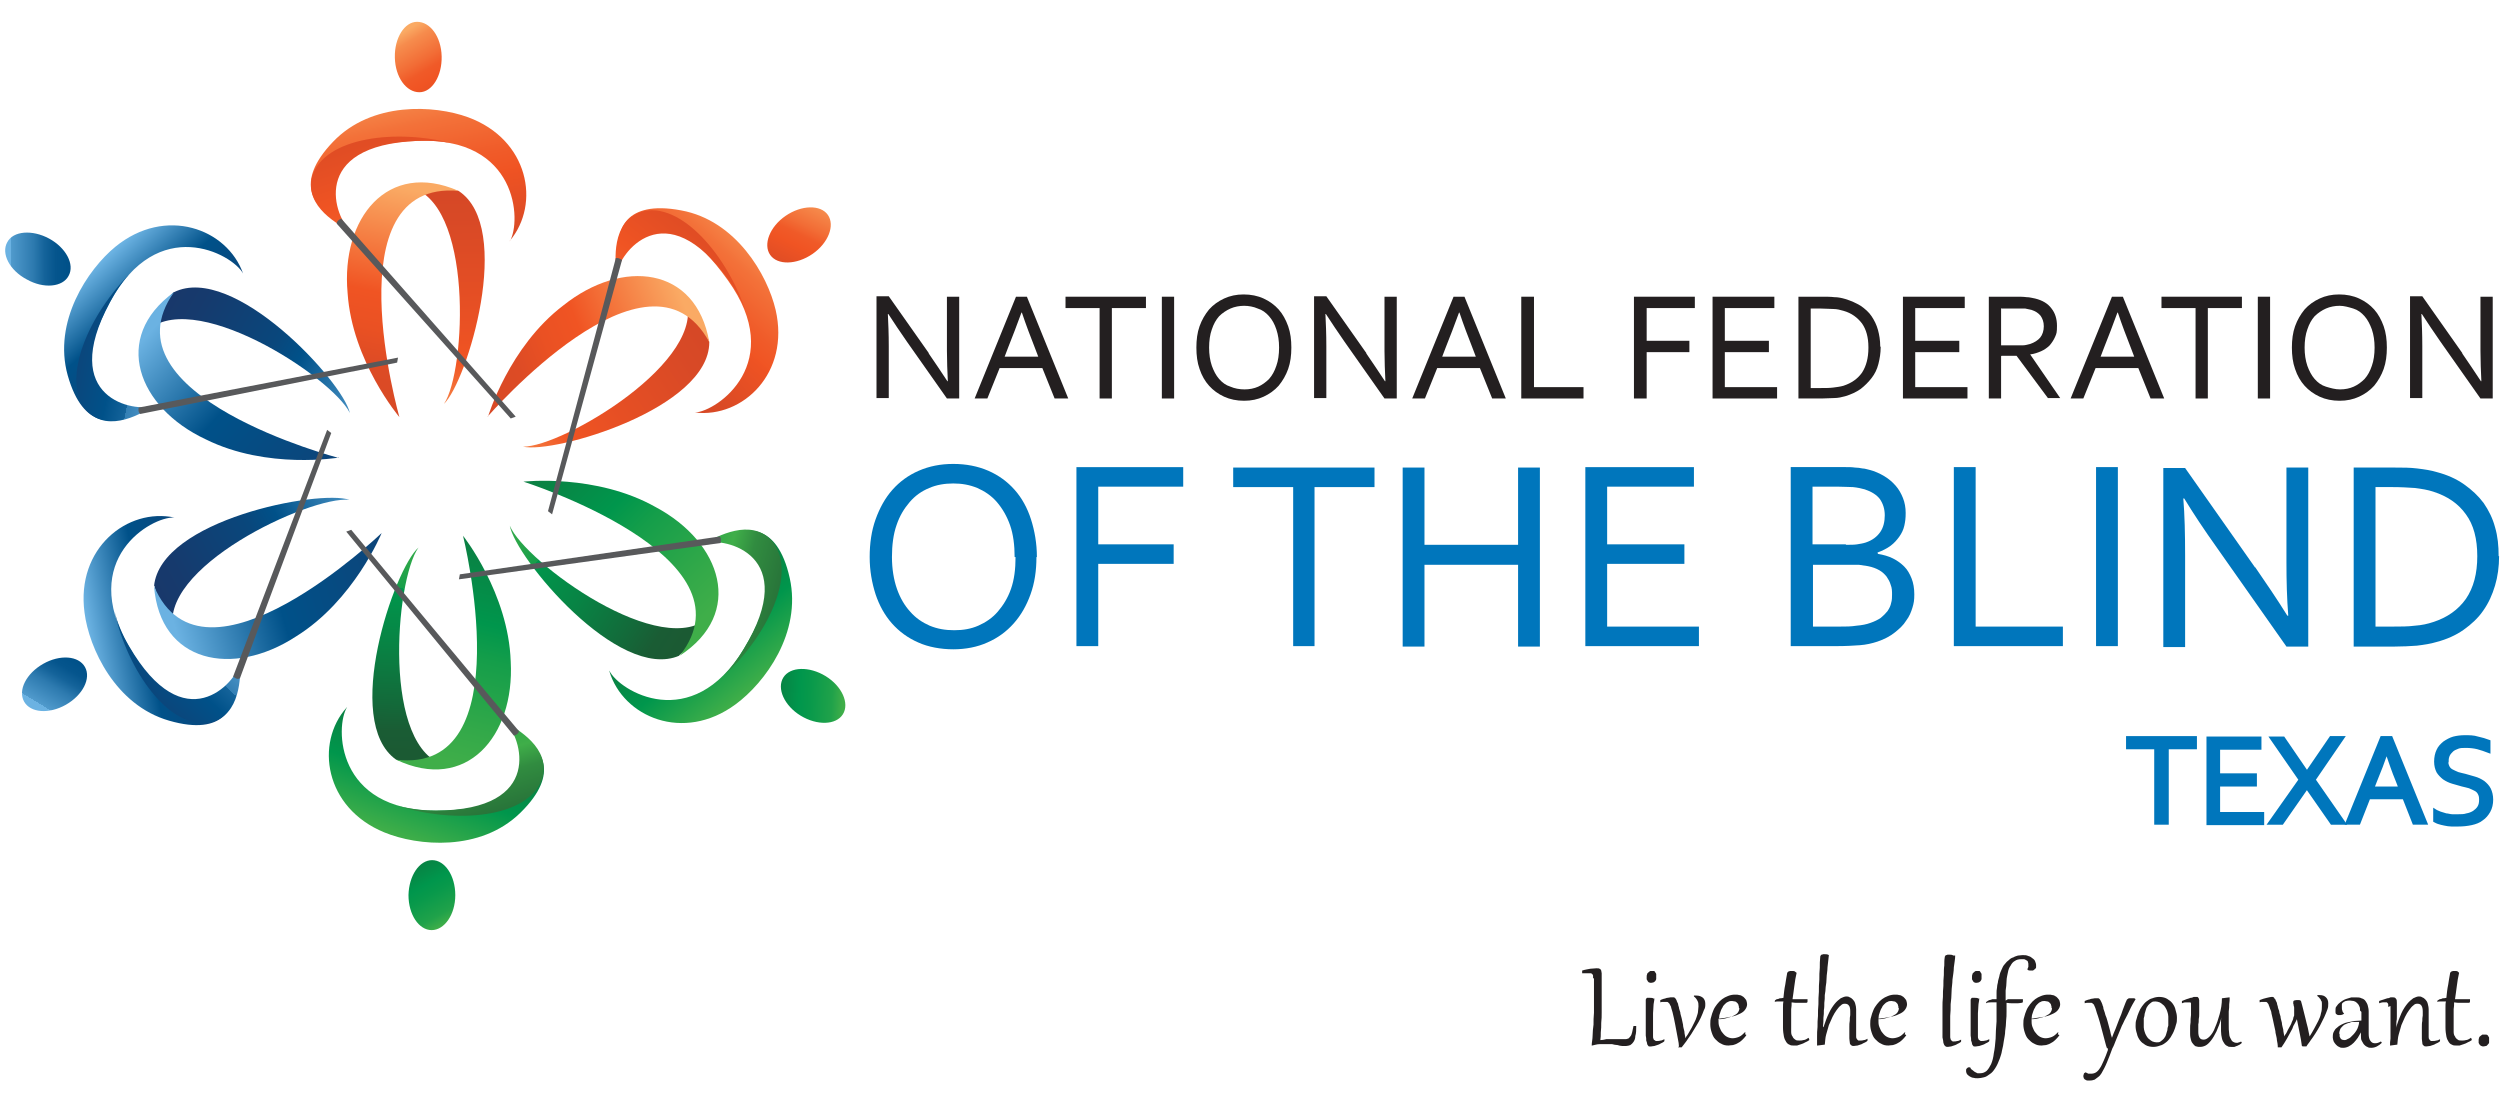 <?xml version="1.0" encoding="UTF-8"?>
<svg id="Layer_1" data-name="Layer 1" xmlns="http://www.w3.org/2000/svg" version="1.1" xmlns:xlink="http://www.w3.org/1999/xlink" viewBox="0 0 550.2 240.7">
  <defs>
    <style>
      .cls-1 {
        fill: url(#linear-gradient-12);
      }

      .cls-1, .cls-2, .cls-3, .cls-4, .cls-5, .cls-6, .cls-7, .cls-8, .cls-9, .cls-10, .cls-11, .cls-12, .cls-13, .cls-14, .cls-15, .cls-16, .cls-17, .cls-18, .cls-19, .cls-20, .cls-21, .cls-22, .cls-23, .cls-24, .cls-25, .cls-26, .cls-27, .cls-28, .cls-29, .cls-30, .cls-31, .cls-32, .cls-33 {
        stroke-width: 0px;
      }

      .cls-2 {
        fill: #58595b;
      }

      .cls-3 {
        fill: url(#linear-gradient-17);
      }

      .cls-4 {
        fill: url(#linear-gradient-19);
      }

      .cls-5 {
        fill: url(#linear-gradient);
      }

      .cls-6 {
        fill: url(#linear-gradient-21);
      }

      .cls-7 {
        fill: url(#linear-gradient-6);
      }

      .cls-8 {
        fill: url(#linear-gradient-15);
      }

      .cls-9 {
        fill: url(#linear-gradient-11);
      }

      .cls-10 {
        fill: url(#linear-gradient-5);
      }

      .cls-34 {
        stroke: #0076bc;
        stroke-miterlimit: 10;
        stroke-width: .8px;
      }

      .cls-34, .cls-24 {
        fill: #0076bc;
      }

      .cls-11 {
        fill: url(#linear-gradient-13);
      }

      .cls-12 {
        fill: url(#linear-gradient-23);
      }

      .cls-13 {
        fill: url(#linear-gradient-25);
      }

      .cls-14 {
        fill: url(#linear-gradient-16);
      }

      .cls-15 {
        fill: url(#linear-gradient-22);
      }

      .cls-16 {
        fill: url(#linear-gradient-20);
      }

      .cls-17 {
        fill: url(#linear-gradient-14);
      }

      .cls-18 {
        fill: url(#linear-gradient-2);
      }

      .cls-19 {
        fill: url(#linear-gradient-7);
      }

      .cls-20 {
        fill: url(#linear-gradient-3);
      }

      .cls-21 {
        fill: url(#linear-gradient-9);
      }

      .cls-22 {
        fill: url(#linear-gradient-27);
      }

      .cls-23 {
        fill: url(#linear-gradient-8);
      }

      .cls-25 {
        fill: url(#linear-gradient-24);
      }

      .cls-26 {
        fill: url(#linear-gradient-26);
      }

      .cls-27 {
        fill: url(#linear-gradient-18);
      }

      .cls-28 {
        fill: #231f20;
      }

      .cls-29 {
        fill: url(#linear-gradient-30);
      }

      .cls-30 {
        fill: url(#linear-gradient-29);
      }

      .cls-31 {
        fill: url(#linear-gradient-28);
      }

      .cls-32 {
        fill: url(#linear-gradient-10);
      }

      .cls-33 {
        fill: url(#linear-gradient-4);
      }
    </style>
    <linearGradient id="linear-gradient" x1="-310.5" y1="1388.3" x2="-309.3" y2="1325.5" gradientTransform="translate(1423.8 -435.8) rotate(55.1)" gradientUnits="userSpaceOnUse">
      <stop offset="0" stop-color="#faaa64"/>
      <stop offset=".3" stop-color="#f05423"/>
      <stop offset=".5" stop-color="#e64f24"/>
      <stop offset=".8" stop-color="#d84926"/>
      <stop offset="1" stop-color="#d34727"/>
    </linearGradient>
    <linearGradient id="linear-gradient-2" x1="-317.2" y1="1331.6" x2="-335.5" y2="1407.9" gradientTransform="translate(1423.8 -435.8) rotate(55.1)" gradientUnits="userSpaceOnUse">
      <stop offset="0" stop-color="#faaa64"/>
      <stop offset=".3" stop-color="#f05423"/>
      <stop offset=".4" stop-color="#ea5123"/>
      <stop offset=".5" stop-color="#dd4b25"/>
      <stop offset=".7" stop-color="#d54826"/>
      <stop offset="1" stop-color="#d34727"/>
    </linearGradient>
    <linearGradient id="linear-gradient-3" x1="8989.1" y1="1296.4" x2="8977.2" y2="1317.7" gradientTransform="translate(6387.7 6674.1) rotate(-124.9) scale(1 -1)" gradientUnits="userSpaceOnUse">
      <stop offset="0" stop-color="#faaa64"/>
      <stop offset=".1" stop-color="#f68c4d"/>
      <stop offset=".3" stop-color="#f26d36"/>
      <stop offset=".4" stop-color="#f05a28"/>
      <stop offset=".5" stop-color="#f05423"/>
      <stop offset=".7" stop-color="#e04d25"/>
      <stop offset="1" stop-color="#d34727"/>
    </linearGradient>
    <linearGradient id="linear-gradient-4" x1="166.9" y1="50.8" x2="138.4" y2="82.6" gradientUnits="userSpaceOnUse">
      <stop offset="0" stop-color="#faaa64"/>
      <stop offset="0" stop-color="#f79554"/>
      <stop offset=".2" stop-color="#f37139"/>
      <stop offset=".4" stop-color="#f05b29"/>
      <stop offset=".5" stop-color="#f05423"/>
      <stop offset=".5" stop-color="#ef5323"/>
      <stop offset=".8" stop-color="#da4a25"/>
      <stop offset="1" stop-color="#d34727"/>
    </linearGradient>
    <linearGradient id="linear-gradient-5" x1="-314.7" y1="1354.1" x2="-328.6" y2="1308.6" gradientTransform="translate(1423.8 -435.8) rotate(55.1)" gradientUnits="userSpaceOnUse">
      <stop offset="0" stop-color="#faaa64"/>
      <stop offset="0" stop-color="#f79655"/>
      <stop offset=".3" stop-color="#f37239"/>
      <stop offset=".4" stop-color="#f05c29"/>
      <stop offset=".5" stop-color="#f05423"/>
      <stop offset=".7" stop-color="#e34e24"/>
      <stop offset="1" stop-color="#d34727"/>
    </linearGradient>
    <linearGradient id="linear-gradient-6" x1="-205.7" y1="1287.5" x2="-204.5" y2="1224.8" gradientTransform="translate(266.1 -1194.8) rotate(-1.7)" xlink:href="#linear-gradient"/>
    <linearGradient id="linear-gradient-7" x1="-212.4" y1="1230.8" x2="-230.7" y2="1307.1" gradientTransform="translate(266.1 -1194.8) rotate(-1.7)" xlink:href="#linear-gradient-2"/>
    <linearGradient id="linear-gradient-8" x1="8883.2" y1="1195" x2="8871.3" y2="1216.3" gradientTransform="translate(8933 -1451.2) rotate(178.3) scale(1 -1)" xlink:href="#linear-gradient-3"/>
    <linearGradient id="linear-gradient-9" x1="87.6" y1="18.9" x2="96.6" y2="63.8" xlink:href="#linear-gradient-4"/>
    <linearGradient id="linear-gradient-10" x1="-209.9" y1="1253.4" x2="-223.8" y2="1207.9" gradientTransform="translate(266.1 -1194.8) rotate(-1.7)" xlink:href="#linear-gradient-5"/>
    <linearGradient id="linear-gradient-11" x1="83.7" y1="512.6" x2="85" y2="449.9" gradientTransform="translate(-403.9 -78.7) rotate(-61.2)" gradientUnits="userSpaceOnUse">
      <stop offset="0" stop-color="#6bb2e2"/>
      <stop offset=".4" stop-color="#005189"/>
      <stop offset=".5" stop-color="#09477c"/>
      <stop offset=".8" stop-color="#163a6d"/>
      <stop offset="1" stop-color="#1b3668"/>
    </linearGradient>
    <linearGradient id="linear-gradient-12" x1="77.1" y1="455.9" x2="58.8" y2="532.2" gradientTransform="translate(-403.9 -78.7) rotate(-61.2)" gradientUnits="userSpaceOnUse">
      <stop offset="0" stop-color="#6bb2e2"/>
      <stop offset=".3" stop-color="#005189"/>
      <stop offset="1" stop-color="#1b3668"/>
    </linearGradient>
    <linearGradient id="linear-gradient-13" x1="8594.3" y1="420.1" x2="8582.4" y2="441.5" gradientTransform="translate(3774.7 -7676.5) rotate(118.8) scale(1 -1)" gradientUnits="userSpaceOnUse">
      <stop offset="0" stop-color="#6bb2e2"/>
      <stop offset="0" stop-color="#509acc"/>
      <stop offset=".2" stop-color="#2d7aaf"/>
      <stop offset=".3" stop-color="#14639a"/>
      <stop offset=".4" stop-color="#05558d"/>
      <stop offset=".5" stop-color="#005189"/>
      <stop offset="1" stop-color="#1b3668"/>
    </linearGradient>
    <linearGradient id="linear-gradient-14" x1="84.9" y1="438.8" x2="71.4" y2="477.9" xlink:href="#linear-gradient-12"/>
    <linearGradient id="linear-gradient-15" x1="79.6" y1="478.5" x2="65.7" y2="433" gradientTransform="translate(-403.9 -78.7) rotate(-61.2)" gradientUnits="userSpaceOnUse">
      <stop offset="0" stop-color="#6bb2e2"/>
      <stop offset=".1" stop-color="#67afdf"/>
      <stop offset=".2" stop-color="#5da5d6"/>
      <stop offset=".4" stop-color="#4c95c8"/>
      <stop offset=".5" stop-color="#337fb4"/>
      <stop offset=".5" stop-color="#14639a"/>
      <stop offset=".6" stop-color="#005189"/>
      <stop offset="1" stop-color="#1b3668"/>
    </linearGradient>
    <linearGradient id="linear-gradient-16" x1="777.6" y1="385.2" x2="778.9" y2="322.4" gradientTransform="translate(132.3 971.1) rotate(-119.5)" xlink:href="#linear-gradient-11"/>
    <linearGradient id="linear-gradient-17" x1="770.9" y1="328.5" x2="752.6" y2="404.7" gradientTransform="translate(132.3 971.1) rotate(-119.5)" xlink:href="#linear-gradient-12"/>
    <linearGradient id="linear-gradient-18" x1="7901.4" y1="293.1" x2="7889.5" y2="314.4" gradientTransform="translate(-4136.2 -6577.2) rotate(60.5) scale(1 -1)" xlink:href="#linear-gradient-13"/>
    <linearGradient id="linear-gradient-19" x1="778.7" y1="311.3" x2="765.2" y2="350.4" gradientTransform="translate(132.3 971.1) rotate(-119.5)" xlink:href="#linear-gradient-12"/>
    <linearGradient id="linear-gradient-20" x1="773.4" y1="351" x2="759.5" y2="305.5" gradientTransform="translate(132.3 971.1) rotate(-119.5)" xlink:href="#linear-gradient-15"/>
    <linearGradient id="linear-gradient-21" x1="1165.8" y1="1730.8" x2="1167" y2="1668" gradientTransform="translate(2189 32.6) rotate(121.8)" gradientUnits="userSpaceOnUse">
      <stop offset="0" stop-color="#3fae49"/>
      <stop offset="0" stop-color="#3aac49"/>
      <stop offset=".2" stop-color="#2ca749"/>
      <stop offset=".3" stop-color="#169e4a"/>
      <stop offset=".3" stop-color="#00964c"/>
      <stop offset=".5" stop-color="#088344"/>
      <stop offset=".7" stop-color="#136a3a"/>
      <stop offset=".8" stop-color="#1a5c34"/>
      <stop offset="1" stop-color="#1d5732"/>
    </linearGradient>
    <linearGradient id="linear-gradient-22" x1="1159.1" y1="1674.1" x2="1140.8" y2="1750.3" gradientTransform="translate(2189 32.6) rotate(121.8)" gradientUnits="userSpaceOnUse">
      <stop offset="0" stop-color="#3fae49"/>
      <stop offset=".1" stop-color="#33a949"/>
      <stop offset=".3" stop-color="#159e4a"/>
      <stop offset=".4" stop-color="#00964c"/>
      <stop offset="1" stop-color="#1d5732"/>
    </linearGradient>
    <linearGradient id="linear-gradient-23" x1="7513.2" y1="1638.9" x2="7501.4" y2="1660.2" gradientTransform="translate(-2380.7 7402.5) rotate(-58.2) scale(1 -1)" gradientUnits="userSpaceOnUse">
      <stop offset="0" stop-color="#3fae49"/>
      <stop offset=".1" stop-color="#20a24a"/>
      <stop offset=".3" stop-color="#08994b"/>
      <stop offset=".4" stop-color="#00964c"/>
      <stop offset=".5" stop-color="#048b47"/>
      <stop offset=".8" stop-color="#116f3c"/>
      <stop offset="1" stop-color="#1d5732"/>
    </linearGradient>
    <linearGradient id="linear-gradient-24" x1="1166.9" y1="1656.9" x2="1153.4" y2="1696" gradientTransform="translate(2189 32.6) rotate(121.8)" gradientUnits="userSpaceOnUse">
      <stop offset="0" stop-color="#3fae49"/>
      <stop offset=".3" stop-color="#00964c"/>
      <stop offset="1" stop-color="#1d5732"/>
    </linearGradient>
    <linearGradient id="linear-gradient-25" x1="1161.6" y1="1696.6" x2="1147.7" y2="1651.1" gradientTransform="translate(2189 32.6) rotate(121.8)" gradientUnits="userSpaceOnUse">
      <stop offset="0" stop-color="#00964c"/>
      <stop offset=".1" stop-color="#09994b"/>
      <stop offset=".3" stop-color="#23a34a"/>
      <stop offset=".5" stop-color="#3fae49"/>
      <stop offset=".6" stop-color="#318c40"/>
      <stop offset=".8" stop-color="#266f38"/>
      <stop offset=".9" stop-color="#1f5d33"/>
      <stop offset="1" stop-color="#1d5732"/>
    </linearGradient>
    <linearGradient id="linear-gradient-26" x1="1386.6" y1="970.1" x2="1387.9" y2="907.3" gradientTransform="translate(1473.1 1088.1) rotate(-179.7)" xlink:href="#linear-gradient-21"/>
    <linearGradient id="linear-gradient-27" x1="1380" y1="913.4" x2="1361.6" y2="989.7" gradientTransform="translate(1473.1 1088.1) rotate(-179.7)" xlink:href="#linear-gradient-22"/>
    <linearGradient id="linear-gradient-28" x1="7291.5" y1="876.3" x2="7279.6" y2="897.6" gradientTransform="translate(-7197.9 1041.4) rotate(.3) scale(1 -1)" xlink:href="#linear-gradient-23"/>
    <linearGradient id="linear-gradient-29" x1="1387.8" y1="896.3" x2="1374.3" y2="935.4" gradientTransform="translate(1473.1 1088.1) rotate(-179.7)" xlink:href="#linear-gradient-24"/>
    <linearGradient id="linear-gradient-30" x1="1382.5" y1="936" x2="1368.6" y2="890.5" gradientTransform="translate(1473.1 1088.1) rotate(-179.7)" xlink:href="#linear-gradient-25"/>
  </defs>
  <g>
    <path class="cls-28" d="M350.6,215.4c0-.2,0-.4,0-.6,0-.2,0-.3-.2-.4,0-.1-.2-.2-.3-.2-.1,0-.3,0-.6,0s-.4,0-.6,0c-.2,0-.5,0-.7,0v-.6c.6-.2,1.3-.3,1.8-.4.5,0,.9-.1,1.3-.1s.6,0,.7.1c.2,0,.3.2.4.4,0,.2.1.4.1.6,0,.2,0,.5,0,.8s0,.2,0,.5c0,.3,0,.7,0,1.2,0,.5,0,1.1,0,1.7,0,.7,0,1.4,0,2.1,0,.7,0,1.5,0,2.3,0,.8,0,1.5-.1,2.3,0,.7,0,1.4-.1,2.1,0,.7,0,1.2-.1,1.7.5,0,.9-.1,1.3-.2.4,0,.8,0,1.2,0s1,0,1.4,0c.4,0,.9,0,1.3,0s.6,0,.8-.1c.2,0,.4-.2.6-.5.2-.2.3-.5.4-.9.1-.4.2-.9.3-1.4h.6c0,.9,0,1.6-.2,2.2,0,.6-.2,1-.4,1.3-.2.3-.4.5-.7.7-.3.1-.6.2-.9.2s-.5,0-.9,0c-.3,0-.7-.1-1-.2-.4,0-.8-.1-1.2-.2-.4,0-.9,0-1.4,0s-.9,0-1.4,0c-.5,0-1.1.2-1.6.3h-.1c0-.7.2-1.4.2-2.2,0-.8.1-1.6.2-2.4,0-.8,0-1.7.1-2.6,0-.9,0-1.7,0-2.6,0-.9,0-1.7,0-2.6,0-.8,0-1.7,0-2.5Z"/>
    <path class="cls-28" d="M364.1,219.7c0,.6-.2,1.1-.2,1.7,0,.6-.1,1.1-.1,1.6,0,.5,0,1,0,1.5,0,.5,0,.9,0,1.3s0,.9,0,1.3c0,.4,0,.7,0,.9,0,.3,0,.5.1.6,0,.1.1.3.2.3,0,0,.2.1.3.2,0,0,.2,0,.3,0,.2,0,.5,0,.8-.1.3,0,.5-.2.8-.3v.4c0,.1-.3.3-.5.4-.3.1-.5.3-.8.4-.3.1-.6.2-.9.3-.3,0-.5.1-.7.1s-.3,0-.4,0c-.1,0-.2,0-.3-.2,0,0-.2-.2-.2-.4,0-.2-.1-.4-.2-.7,0-.3,0-.7-.1-1.1,0-.4,0-1,0-1.6s0-.8,0-1.2c0-.5,0-1,0-1.5,0-.5,0-1.1,0-1.7,0-.6,0-1.2,0-1.8,0-.1,0-.2.1-.3,0,0,.1-.2.2-.2,0,0,.2,0,.3,0,.1,0,.2,0,.3,0,.3,0,.6,0,.9.2ZM363.4,216.3c-.2,0-.3,0-.5-.1-.1,0-.2-.2-.3-.3,0-.1-.2-.3-.2-.4,0-.1,0-.3,0-.5,0-.2,0-.4.1-.6,0-.2.2-.3.3-.4.1-.1.2-.2.4-.3.1,0,.3,0,.4,0s.3,0,.4,0c.1,0,.2.1.3.3,0,.1.2.2.2.4,0,.1,0,.3,0,.5s0,.3,0,.5c0,.2-.1.3-.2.5-.1.1-.2.2-.4.3-.1,0-.3.1-.5.1Z"/>
    <path class="cls-28" d="M369.5,230.3c0-.5-.1-1-.2-1.5s-.2-1-.3-1.6c-.1-.5-.2-1-.3-1.6-.1-.5-.2-1-.3-1.5-.1-.5-.2-.9-.3-1.3-.1-.4-.2-.7-.3-1,0-.3-.2-.5-.3-.7,0-.2-.2-.3-.3-.4,0-.1-.2-.2-.3-.2-.1,0-.2,0-.4,0s-.3,0-.5,0c-.2,0-.4,0-.6.1v-.5c.2-.1.5-.2.8-.3.3,0,.5-.2.8-.2.2,0,.5-.1.6-.1.2,0,.3,0,.4,0s.3,0,.4,0c.1,0,.2.1.3.2.1.1.2.3.3.5,0,.2.2.4.3.7,0,.2.1.5.2.8,0,.3.2.7.3,1.1,0,.4.2.8.3,1.3.1.5.2.9.3,1.4,0,.5.2,1,.3,1.5,0,.5.2,1,.2,1.5.2-.4.5-.7.7-1.1.2-.4.5-.8.7-1.2.2-.4.4-.8.6-1.2.2-.4.4-.8.5-1.2.1-.4.3-.8.3-1.2,0-.4.1-.7.1-1.1s0-.9-.2-1.2c-.2-.4-.4-.7-.8-1v-.2c.2,0,.3,0,.3,0,0,0,.2,0,.2,0,.7,0,1.1.2,1.5.5.3.3.5.7.5,1.3s0,.9-.3,1.4c-.2.5-.4,1.1-.7,1.7-.3.6-.6,1.2-1,1.8-.4.6-.7,1.2-1.1,1.8-.4.6-.8,1.1-1.1,1.6-.4.5-.7.9-1,1.3h-.8Z"/>
    <path class="cls-28" d="M384.1,227.7s0,0,.1,0c0,0,0,0,.1,0,0,0,0,0,0,.1,0,0,0,0,0,.1s0,0,0,0c-.3.4-.6.7-.9,1-.3.3-.6.5-1,.7-.3.2-.7.3-1,.4-.4,0-.7.1-1,.1-.6,0-1.1-.1-1.6-.4-.5-.2-.9-.6-1.3-1-.4-.4-.6-.9-.8-1.5-.2-.6-.3-1.2-.3-1.8s0-1,.2-1.6c.1-.5.3-1,.5-1.5.2-.5.5-.9.8-1.3.3-.4.7-.8,1.1-1.1.4-.3.8-.5,1.3-.7.5-.2,1-.3,1.5-.3s.7,0,1,.1c.3,0,.6.2.9.4.2.2.4.4.6.7.1.3.2.6.2.9,0,.5-.2.9-.5,1.3-.3.4-.8.7-1.3.9-.6.3-1.2.5-2,.6-.8.2-1.6.3-2.5.4h0c0,.8,0,1.3.2,1.8.2.5.4,1,.7,1.3.3.4.6.7,1,.9.4.2.8.3,1.2.3s.9-.1,1.4-.3c.5-.2.9-.6,1.4-1.1ZM382.7,221.8c0-.2,0-.4-.1-.6,0-.2-.2-.4-.3-.5-.1-.1-.3-.3-.5-.3-.2,0-.4-.1-.6-.1-.3,0-.6,0-.9.2-.3.1-.5.3-.7.5-.2.2-.4.4-.5.7-.2.3-.3.5-.4.8-.1.3-.2.6-.3.9,0,.3-.1.6-.1.9.7,0,1.3-.1,1.9-.3.5-.1,1-.3,1.4-.5.4-.2.7-.4.9-.7.2-.3.3-.6.3-.9Z"/>
    <path class="cls-28" d="M395.4,214.1c-.2.9-.4,1.9-.5,2.9-.1,1-.3,2-.4,2.9.2,0,.5,0,.7,0,.2,0,.4,0,.6,0,.2,0,.4,0,.5,0h.4c.4,0,.8,0,1.1,0,0,0,0,.2,0,.2,0,0,0,.1,0,.2,0,.2,0,.4-.3.4-.2,0-.4,0-.8,0s-.7,0-1.1,0c-.4,0-.8,0-1.3-.1,0,.5,0,1-.1,1.5,0,.5,0,1,0,1.4,0,.4,0,.8,0,1.2,0,.4,0,.7,0,1,0,.5,0,1,0,1.4,0,.4.1.8.3,1,.1.3.3.5.6.7.2.2.5.2.9.2s.6,0,.9-.1c.3,0,.7-.2,1.1-.5.1.1.2.3.2.5-.3.2-.6.4-.9.5-.3.2-.6.3-.9.4-.3.1-.6.2-.9.3-.3,0-.5,0-.8,0s-.6,0-.9-.2c-.3-.1-.5-.3-.7-.6-.2-.3-.4-.7-.5-1.2-.1-.5-.2-1.2-.2-2s0-.9,0-1.4c0-.5,0-1,0-1.4,0-.5,0-1,0-1.5,0-.5,0-1,.1-1.4-.4,0-.7,0-1.1,0-.3,0-.6,0-.8.1,0,0,0,0,0-.1,0-.1,0-.2.1-.3.1,0,.2-.2.4-.2.2,0,.4-.1.6-.2.2,0,.5,0,.8-.1.1-1,.2-2,.4-2.9.1-.9.3-1.7.4-2.4,0-.1,0-.2.1-.3,0,0,.1-.1.2-.2,0,0,.2,0,.3-.1.1,0,.2,0,.3,0,.2,0,.3,0,.4,0,.1,0,.3,0,.4.1Z"/>
    <path class="cls-28" d="M401.3,226.1c.4-1.2.8-2.3,1.2-3.1.4-.9.9-1.6,1.3-2.1.4-.5.9-.9,1.3-1.2.4-.2.9-.4,1.2-.4s.5,0,.8.2c.3.1.5.3.7.5.2.2.4.5.5.9.1.3.2.8.2,1.2s0,.3,0,.6c0,.3,0,.5,0,.8,0,.3,0,.6,0,1,0,.3,0,.7,0,1,0,.3,0,.6,0,.9,0,.3,0,.6,0,.8,0,.4,0,.7,0,.9,0,.2,0,.4.2.6,0,.1.2.2.3.3.1,0,.3,0,.4,0,.3,0,.5,0,.8-.1.3,0,.6-.2.8-.3v.4c0,.1-.3.3-.5.4-.3.1-.6.3-.8.4-.3.1-.6.2-.9.3-.3,0-.6.1-.8.1s-.5,0-.6-.2c-.2-.1-.3-.3-.3-.6,0-.2-.1-.5-.1-.9,0-.3,0-.7,0-1.1s0-.9,0-1.4c0-.5,0-.9.1-1.4,0-.4,0-.8.1-1.2,0-.4,0-.7,0-.9,0-.5-.1-1-.3-1.2-.2-.3-.5-.4-.9-.4s-.6.1-.9.4c-.3.2-.6.6-.9,1-.3.4-.6.9-.9,1.5-.3.6-.5,1.2-.8,1.8-.2.7-.4,1.4-.6,2.1-.2.7-.2,1.4-.3,2.2l-1.6.2h-.1c0-.6,0-1.2,0-1.9,0-.7,0-1.4.1-2.2,0-.8,0-1.6.1-2.4,0-.8,0-1.7.1-2.6,0-.9,0-1.8.1-2.7,0-.9,0-1.8.1-2.7,0-.9,0-1.7.1-2.6,0-.8,0-1.6.1-2.4,0-.1,0-.2.1-.3,0,0,.1-.2.2-.2.1,0,.2,0,.3-.1.1,0,.3,0,.4,0,.3,0,.6,0,.9.2-.1,1-.2,1.9-.3,2.7,0,.8-.2,1.6-.2,2.3,0,.7-.1,1.4-.2,2,0,.6-.1,1.2-.2,1.8,0,.6,0,1.1-.1,1.7,0,.5,0,1.1-.1,1.6,0,.6,0,1.1-.1,1.7,0,.6,0,1.2-.1,1.9h0Z"/>
    <path class="cls-28" d="M419.2,227.7s0,0,.1,0c0,0,0,0,.1,0,0,0,0,0,.1.1,0,0,0,0,0,.1s0,0,0,0c-.3.4-.6.7-.9,1-.3.3-.6.5-1,.7-.3.2-.7.3-1,.4-.4,0-.7.1-1,.1-.6,0-1.1-.1-1.6-.4-.5-.2-.9-.6-1.3-1-.4-.4-.6-.9-.8-1.5-.2-.6-.3-1.2-.3-1.8s0-1,.2-1.6c.1-.5.3-1,.5-1.5.2-.5.5-.9.8-1.3.3-.4.7-.8,1.1-1.1.4-.3.8-.5,1.3-.7.5-.2,1-.3,1.5-.3s.7,0,1,.1c.3,0,.6.2.9.4.2.2.4.4.6.7.1.3.2.6.2.9,0,.5-.2.9-.5,1.3-.3.4-.8.7-1.3.9-.6.3-1.2.5-2,.6-.8.2-1.6.3-2.5.4h0c0,.8,0,1.3.2,1.8.2.5.4,1,.7,1.3.3.4.6.7,1,.9.4.2.8.3,1.2.3s.9-.1,1.4-.3c.5-.2.9-.6,1.4-1.1ZM417.8,221.8c0-.2,0-.4-.1-.6,0-.2-.2-.4-.3-.5-.1-.1-.3-.3-.5-.3-.2,0-.4-.1-.6-.1-.3,0-.6,0-.9.2-.3.1-.5.3-.7.5-.2.2-.4.4-.5.7-.2.3-.3.5-.4.8-.1.3-.2.6-.3.9,0,.3-.1.6-.1.9.7,0,1.3-.1,1.9-.3.5-.1,1-.3,1.4-.5.4-.2.7-.4.9-.7.2-.3.3-.6.3-.9Z"/>
    <path class="cls-28" d="M430.3,210.3c0,.8-.2,1.7-.3,2.6,0,.9-.2,1.8-.3,2.7,0,.9-.2,1.8-.2,2.7,0,.9-.1,1.8-.2,2.7,0,.9,0,1.7-.1,2.6,0,.8,0,1.6,0,2.4s0,.9,0,1.2c0,.3,0,.6,0,.9,0,.2,0,.4.1.6,0,.1.1.3.2.3,0,0,.2.1.2.2,0,0,.2,0,.3,0,.2,0,.5,0,.8-.1.3,0,.5-.2.8-.3v.4c0,.1-.3.3-.5.4-.3.1-.5.3-.8.4-.3.1-.6.2-.9.3-.3,0-.5.1-.7.1s-.5,0-.6-.2c-.2-.1-.3-.4-.4-.7,0-.3-.1-.7-.2-1.2,0-.5,0-1.1,0-1.8s0-.6,0-1.1c0-.5,0-1,0-1.6,0-.6,0-1.3,0-2.1,0-.7,0-1.5.1-2.3,0-.8,0-1.6.1-2.4,0-.8,0-1.6.1-2.4,0-.8,0-1.5.1-2.1,0-.7,0-1.3.1-1.8,0-.1,0-.2.1-.3,0,0,.1-.2.2-.2.1,0,.2,0,.3-.1.1,0,.3,0,.4,0,.3,0,.6,0,.9.2Z"/>
    <path class="cls-28" d="M435.6,219.7c0,.6-.2,1.1-.2,1.7,0,.6-.1,1.1-.1,1.6,0,.5,0,1,0,1.5,0,.5,0,.9,0,1.3s0,.9,0,1.3c0,.4,0,.7,0,.9,0,.3,0,.5.1.6,0,.1.1.3.2.3,0,0,.2.1.3.2,0,0,.2,0,.3,0,.2,0,.5,0,.8-.1.3,0,.5-.2.8-.3v.4c0,.1-.3.3-.5.4-.3.1-.5.3-.8.4-.3.1-.6.2-.9.3-.3,0-.5.1-.7.1s-.3,0-.4,0c-.1,0-.2,0-.3-.2,0,0-.2-.2-.2-.4,0-.2-.1-.4-.2-.7,0-.3,0-.7-.1-1.1,0-.4,0-1,0-1.6s0-.8,0-1.2c0-.5,0-1,0-1.5,0-.5,0-1.1,0-1.7,0-.6,0-1.2,0-1.8,0-.1,0-.2.1-.3,0,0,.1-.2.2-.2,0,0,.2,0,.3,0,.1,0,.2,0,.3,0,.3,0,.6,0,.9.2ZM435,216.3c-.2,0-.3,0-.5-.1-.1,0-.2-.2-.3-.3,0-.1-.2-.3-.2-.4,0-.1,0-.3,0-.5,0-.2,0-.4.1-.6,0-.2.2-.3.3-.4.1-.1.2-.2.4-.3.1,0,.3,0,.4,0s.3,0,.4,0c.1,0,.2.1.3.3,0,.1.2.2.2.4,0,.1,0,.3,0,.5s0,.3,0,.5c0,.2-.1.3-.2.5-.1.1-.2.2-.4.3-.1,0-.3.1-.5.1Z"/>
    <path class="cls-28" d="M441.9,219.9c.2,0,.5,0,.7,0,.2,0,.4,0,.6,0,.2,0,.4,0,.5,0,.2,0,.3,0,.4,0,.2,0,.4,0,.6,0,.2,0,.4,0,.5,0,0,.2,0,.3,0,.4,0,.2,0,.4-.3.4-.2,0-.4.1-.8.1s-.7,0-1.1,0c-.4,0-.9,0-1.4-.1,0,.6,0,1.2,0,1.9,0,.7,0,1.4-.1,2.1,0,.7-.1,1.5-.2,2.2,0,.8-.2,1.5-.3,2.2-.1.7-.2,1.4-.4,2.1-.1.7-.3,1.2-.5,1.8-.3.8-.6,1.5-1,2.1-.4.6-.7,1-1.2,1.3-.4.3-.8.6-1.3.7-.4.1-.9.2-1.3.2s-.7,0-1-.1c-.3,0-.6-.2-.8-.3-.2-.1-.4-.3-.6-.5-.1-.2-.2-.4-.2-.6s0-.2,0-.4c0-.1.1-.2.2-.3,0,0,.2-.2.3-.2.1,0,.3,0,.4,0,.1.3.3.5.5.6.2.2.4.3.5.4.2.1.4.2.6.3.2,0,.4,0,.6,0,.6,0,1-.2,1.4-.5.4-.4.7-.9,1-1.5.3-.7.5-1.5.6-2.4.2-.9.3-2,.4-3.2,0-1.2.1-2.4.2-3.8,0-1.3,0-2.8,0-4.2-.5,0-.9,0-1.3,0-.4,0-.7,0-1,.2,0,0,0,0,0-.1,0-.1,0-.2.2-.3.1-.1.3-.2.5-.3.2,0,.4-.1.7-.2.3,0,.6,0,.9,0,0-.5,0-.9,0-1.3,0-.4,0-.8.1-1.2,0-.4.1-.8.2-1.2,0-.4.2-.8.3-1.3.1-.6.3-1.1.5-1.5.2-.5.4-.9.7-1.2.3-.4.6-.7.9-.9.3-.3.6-.5,1-.6.3-.2.7-.3,1-.4.3,0,.7-.1,1-.1.5,0,.9,0,1.3.2.4.1.7.3.9.5.3.2.5.4.6.7.1.3.2.5.2.8s0,.4,0,.5c0,.2-.2.3-.3.4-.1.1-.2.2-.4.3-.2,0-.3,0-.5,0s-.5,0-.7-.2h0c0-.3.2-.5.2-.6,0-.2,0-.3,0-.5s0-.4-.1-.6c0-.2-.2-.3-.4-.4-.2-.1-.3-.2-.5-.2-.2,0-.4,0-.6,0-.5,0-1,.1-1.4.4-.4.2-.7.6-.9,1-.3.4-.5.9-.6,1.5-.1.6-.3,1.2-.3,1.9,0,.7-.1,1.4-.2,2.1,0,.7,0,1.5,0,2.2Z"/>
    <path class="cls-28" d="M452.9,227.7s0,0,.1,0c0,0,0,0,.1,0,0,0,0,0,.1.1,0,0,0,0,0,.1s0,0,0,0c-.3.4-.6.7-.9,1-.3.3-.6.5-1,.7-.3.2-.7.3-1,.4-.4,0-.7.1-1,.1-.6,0-1.1-.1-1.6-.4-.5-.2-.9-.6-1.3-1-.4-.4-.6-.9-.8-1.5-.2-.6-.3-1.2-.3-1.8s0-1,.2-1.6c.1-.5.3-1,.5-1.5.2-.5.5-.9.8-1.3.3-.4.7-.8,1.1-1.1.4-.3.8-.5,1.3-.7.5-.2,1-.3,1.5-.3s.7,0,1,.1c.3,0,.6.2.9.4.2.2.4.4.6.7.1.3.2.6.2.9,0,.5-.2.9-.5,1.3-.3.4-.8.7-1.3.9-.6.3-1.2.5-2,.6s-1.6.3-2.5.4h0c0,.8,0,1.3.2,1.8.2.5.4,1,.7,1.3.3.4.6.7,1,.9.4.2.8.3,1.2.3s.9-.1,1.4-.3c.5-.2.9-.6,1.4-1.1ZM451.5,221.8c0-.2,0-.4-.1-.6,0-.2-.2-.4-.3-.5-.1-.1-.3-.3-.5-.3-.2,0-.4-.1-.6-.1-.3,0-.6,0-.9.2-.3.1-.5.3-.7.5-.2.2-.4.4-.5.7-.2.3-.3.5-.4.8-.1.3-.2.6-.3.9,0,.3-.1.6-.1.9.7,0,1.3-.1,1.9-.3.6-.1,1-.3,1.4-.5.4-.2.7-.4.9-.7.2-.3.3-.6.3-.9Z"/>
    <path class="cls-28" d="M463.5,230.1c-.1-.5-.3-1-.4-1.5-.1-.5-.3-1-.4-1.5-.1-.5-.3-1-.4-1.5-.1-.5-.3-1-.4-1.4-.1-.4-.3-.9-.4-1.2-.1-.4-.2-.7-.3-1-.1-.3-.2-.5-.3-.7,0-.2-.2-.3-.3-.4-.1-.1-.2-.2-.3-.2-.1,0-.2,0-.4,0s-.3,0-.5,0c-.2,0-.4,0-.6.1v-.5c.2-.1.5-.2.8-.3.3,0,.5-.2.8-.2.2,0,.5-.1.6-.1.2,0,.3,0,.4,0s.2,0,.4,0c.1,0,.2.1.3.2.1.1.2.3.3.5.1.2.2.4.3.7,0,.2.2.4.2.7,0,.3.2.6.3,1,.1.4.2.8.4,1.2.1.4.3.9.4,1.4.1.5.3,1,.4,1.5.1.5.2,1,.4,1.5.2-.6.5-1.3.8-2,.3-.7.5-1.4.8-2.1.3-.7.6-1.4.8-2.1.3-.7.5-1.4.8-2,0-.1.1-.2.2-.3,0,0,.2-.1.3-.2,0,0,.2,0,.3,0,0,0,.2,0,.3,0,.2,0,.3,0,.5,0,.2,0,.3.1.4.2-.2.4-.5.8-.7,1.2-.2.4-.5.9-.7,1.4-.2.5-.5,1-.8,1.6-.3.5-.5,1.1-.8,1.6-.2.6-.5,1.1-.7,1.7-.2.6-.5,1.1-.7,1.7-.2.5-.4,1.1-.7,1.6-.2.5-.4,1.1-.6,1.6-.2.5-.4,1-.6,1.5-.2.5-.4.9-.6,1.3-.2.4-.4.7-.6,1.1-.2.3-.4.6-.7.8-.3.2-.5.4-.8.6-.3.1-.6.2-1,.2s-.4,0-.6,0c-.2,0-.3-.1-.5-.2-.1,0-.2-.2-.3-.3,0-.1-.1-.3-.1-.4s0-.3.1-.5c0-.2.2-.3.4-.4.2.1.4.2.6.3.2,0,.4,0,.6,0,.4,0,.8-.1,1.1-.3.3-.2.6-.5.9-1,.3-.4.5-1,.8-1.6.3-.7.6-1.4.9-2.3v-.4c.1,0-.2,0-.2,0Z"/>
    <path class="cls-28" d="M470,225.8c0-.5,0-1,.2-1.5.1-.5.3-1,.5-1.5.2-.5.4-.9.7-1.3.3-.4.6-.8,1-1.1.4-.3.8-.6,1.3-.7.5-.2,1-.3,1.5-.3s1.2.1,1.7.4c.5.3.9.6,1.2,1,.3.4.6.9.7,1.5.2.6.3,1.1.3,1.7s0,1-.2,1.5c-.1.5-.3,1-.5,1.5-.2.5-.5.9-.7,1.3-.3.4-.6.8-1,1.1-.4.3-.8.6-1.3.7-.5.2-1,.3-1.5.3s-1.2-.1-1.7-.4c-.5-.3-.9-.6-1.2-1-.3-.4-.6-.9-.7-1.5-.2-.6-.3-1.1-.3-1.7ZM471.8,225.1c0,.3,0,.7,0,1,0,.3.1.7.2,1,.1.3.2.6.4.9.2.3.3.5.6.7.2.2.5.4.7.5.3.1.6.2.9.2s.7,0,.9-.2c.3-.2.5-.4.7-.6.2-.3.4-.5.5-.9.1-.3.2-.7.3-1,0-.4.1-.7.2-1,0-.3,0-.7,0-1s0-.7,0-1c0-.3-.1-.7-.2-1-.1-.3-.2-.6-.4-.9-.2-.3-.3-.5-.6-.7-.2-.2-.5-.4-.7-.5-.3-.1-.6-.2-.9-.2s-.7,0-.9.2c-.3.2-.5.4-.7.6-.2.3-.4.5-.5.9-.1.3-.2.7-.3,1,0,.3-.1.7-.2,1,0,.3,0,.7,0,.9Z"/>
    <path class="cls-28" d="M484,220.8c0,.3,0,.7,0,1.1,0,.4,0,.8,0,1.2,0,.4,0,.8-.1,1.2,0,.4,0,.8-.1,1.1,0,.3,0,.7,0,1,0,.3,0,.5,0,.7,0,.6.1,1,.3,1.3.2.3.5.4.9.4s.8-.2,1.3-.7c.4-.4.9-1.1,1.2-2,.4-.9.7-1.8,1-2.9.3-1.1.5-2.2.5-3.5l1.6-.2h.1c0,.5,0,1-.1,1.5,0,.5,0,1-.1,1.6,0,.5,0,1,0,1.5,0,.5,0,1,0,1.4,0,.8,0,1.4.1,2,0,.5.2.9.4,1.2.1.3.3.5.5.6.2.1.4.2.6.2s.2,0,.3,0c.1,0,.2,0,.3-.1,0,0,.2,0,.3-.1,0,0,.2,0,.2-.1l.2.3c-.1.1-.3.3-.5.4-.2.1-.4.2-.6.3-.2,0-.4.2-.6.2-.2,0-.4,0-.7,0s-.6,0-.8-.2c-.3-.1-.5-.3-.7-.6-.2-.3-.4-.6-.5-1.1-.1-.4-.2-1-.2-1.6s0-.4,0-.6c0-.2,0-.4,0-.7,0-.2,0-.5,0-.8,0-.3,0-.6.1-.9h0c-.3,1.2-.7,2.2-1.1,3.1-.4.8-.8,1.5-1.2,2-.4.5-.8.9-1.2,1.1-.4.2-.8.3-1.2.3s-.5,0-.8-.1c-.3,0-.5-.3-.7-.5-.2-.2-.4-.5-.5-.9-.1-.4-.2-.8-.2-1.3s0-.7,0-1.2c0-.5,0-.9.1-1.4,0-.5,0-1,.1-1.6,0-.5,0-1.1,0-1.6s0-.4,0-.6c0-.2,0-.3,0-.4,0-.1-.1-.2-.2-.2,0,0-.2,0-.4,0s-.4,0-.6,0c-.3,0-.5.1-.8.2v-.5c.3-.1.7-.3,1-.4.3-.1.7-.2.9-.3.3,0,.5-.1.7-.2.2,0,.3,0,.4,0,.2,0,.3,0,.4,0,.1,0,.2.2.3.3,0,.1.1.3.1.4,0,.2,0,.4,0,.6Z"/>
    <path class="cls-28" d="M506.6,230.2c-.1-.9-.3-1.9-.5-2.9-.2-1-.4-2-.6-3-.1.3-.3.6-.5,1-.2.3-.4.7-.5,1.1-.2.4-.4.7-.6,1.1-.2.4-.4.7-.6,1.1-.2.3-.4.7-.6,1-.2.3-.4.6-.6.9h-.8c0-.6-.1-1.1-.2-1.6,0-.5-.2-1-.3-1.6,0-.5-.2-1-.3-1.6-.1-.5-.2-1-.3-1.4-.1-.5-.2-.9-.3-1.3,0-.4-.2-.7-.3-1-.1-.3-.2-.6-.3-.8,0-.2-.2-.4-.3-.5,0-.1-.2-.2-.3-.2-.1,0-.2,0-.3,0s-.3,0-.5,0c-.2,0-.4,0-.6.1v-.5c.5-.2,1.1-.4,1.6-.5.5-.1.8-.2,1-.2s.2,0,.3,0c.1,0,.2.1.3.2,0,.1.2.3.3.4,0,.2.2.4.3.7,0,.2.1.5.2.8,0,.3.2.7.3,1,0,.4.2.8.3,1.2,0,.4.2.9.3,1.4,0,.5.2,1,.3,1.5,0,.5.2,1,.2,1.5.1-.2.2-.4.4-.6.1-.2.3-.5.4-.8.2-.3.3-.6.5-.9.2-.3.3-.6.4-.9.1-.3.3-.5.3-.8,0-.2.2-.5.2-.6,0-.1,0-.2,0-.3,0-.1,0-.2,0-.3s0-.3,0-.5c0-.2,0-.3,0-.5,0-.2,0-.4-.1-.5,0-.2,0-.3-.1-.5,0-.1,0-.2,0-.3,0-.2,0-.3.2-.4,0,0,.3-.1.5-.1s.3,0,.5,0c.2,0,.3,0,.5.2.2.6.3,1.2.5,1.9.2.7.3,1.3.5,2,.2.7.3,1.4.5,2,.1.7.3,1.3.4,1.9.3-.5.7-1.1,1-1.7.3-.6.6-1.1.9-1.7.3-.6.5-1.1.6-1.7.2-.6.2-1.1.2-1.6s0-.4,0-.6c0-.2,0-.4-.2-.6,0-.2-.2-.4-.3-.5-.1-.2-.3-.3-.5-.5v-.2c.2,0,.3,0,.3,0,0,0,.2,0,.2,0,.7,0,1.1.2,1.4.5.3.3.5.7.5,1.3s0,.9-.2,1.4c-.2.5-.4,1.1-.7,1.7-.3.6-.6,1.2-.9,1.8-.3.6-.7,1.2-1,1.7-.4.6-.7,1.1-1.1,1.6-.3.5-.7.9-.9,1.3h-.8Z"/>
    <path class="cls-28" d="M519.4,222.4c0-.4,0-.7-.2-1-.1-.3-.3-.5-.5-.7-.2-.2-.4-.3-.7-.4-.3,0-.5-.1-.8-.1s-.6,0-.9.1c-.2,0-.4.2-.6.3-.2.1-.3.3-.3.5,0,.2,0,.4,0,.6s0,.5.1.7c0,.2.2.5.4.7h0c-.3.2-.6.3-.8.3s-.3,0-.5,0c-.1,0-.3-.1-.4-.2-.1,0-.2-.2-.2-.4,0-.1,0-.3,0-.5,0-.3,0-.6.2-.8s.3-.5.6-.7c.2-.2.5-.4.8-.6.3-.2.6-.3.9-.4.3-.1.6-.2,1-.3.3,0,.6,0,.9,0,.5,0,1,0,1.3.2.4.1.7.3.9.6.2.3.4.6.5,1,.1.4.2.8.2,1.3s0,.7,0,1.1c0,.4,0,.8,0,1.2,0,.4,0,.9,0,1.3,0,.5,0,.9,0,1.3,0,.7.1,1.2.4,1.6s.6.5,1,.5.8-.1,1.3-.4l.2.3c-.3.3-.7.6-1.1.8-.4.2-.8.3-1.2.3s-.6,0-.9-.2c-.3-.1-.5-.3-.7-.5-.2-.2-.3-.5-.5-.8s-.2-.7-.2-1.1,0-.3,0-.4c0-.1,0-.3,0-.4h0c-.2.4-.5.8-.7,1.2-.3.4-.6.8-.9,1.1-.3.3-.7.6-1.1.8-.4.2-.8.3-1.2.3s-.6,0-.9-.2c-.3-.1-.5-.3-.7-.5-.2-.2-.4-.5-.5-.7-.1-.3-.2-.6-.2-.9s0-.8.2-1.2c.2-.4.4-.7.7-.9.3-.3.6-.5,1-.7.4-.2.8-.4,1.3-.5.5-.1.9-.2,1.5-.3.5,0,1-.1,1.6-.1,0-.3,0-.6,0-.9,0-.3,0-.6,0-1ZM514.9,227.5c0,.2,0,.4,0,.5,0,.2.1.3.2.5,0,.1.2.2.3.3.1,0,.3.1.5.1s.4,0,.7-.2c.2-.1.5-.2.7-.4.2-.2.4-.4.7-.7.2-.2.4-.5.6-.8.2-.3.3-.6.4-.9.1-.3.2-.7.2-1-.4,0-.7,0-1.1,0-.4,0-.7,0-1,.2-.3,0-.6.2-.9.3-.3.1-.5.3-.7.5-.2.2-.4.4-.5.7-.1.3-.2.6-.2.9Z"/>
    <path class="cls-28" d="M525.6,221.6c0-.2,0-.4,0-.5,0-.1,0-.2-.1-.3,0,0-.1-.1-.2-.2,0,0-.2,0-.3,0s-.4,0-.6,0c-.2,0-.5.1-.8.2v-.5c.2-.1.6-.2.9-.3.3-.1.6-.2.9-.3.3,0,.5-.1.7-.2.2,0,.4,0,.5,0,.3,0,.5,0,.7.3.2.2.2.5.2.9s0,.2,0,.3c0,.2,0,.4,0,.7,0,.3,0,.6,0,.9,0,.4,0,.7,0,1.1,0,.4,0,.8-.1,1.2,0,.4,0,.9-.1,1.3h0c.4-1.3.8-2.3,1.2-3.2.4-.9.9-1.6,1.3-2.1.4-.5.9-.9,1.3-1.2.4-.2.9-.4,1.2-.4s.5,0,.8.2c.3.1.5.3.7.5.2.2.4.5.5.9.1.4.2.8.2,1.3s0,.3,0,.6c0,.2,0,.5,0,.8,0,.3,0,.6,0,1,0,.3,0,.7,0,1,0,.3,0,.6,0,.9,0,.3,0,.6,0,.8,0,.4,0,.7,0,.9,0,.2,0,.4.2.6,0,.1.2.2.3.3.1,0,.3,0,.4,0,.3,0,.5,0,.8-.1.3,0,.6-.2.8-.3v.4c0,.1-.3.3-.5.4-.3.1-.6.3-.8.4-.3.1-.6.2-.9.3-.3,0-.6.1-.8.1s-.5,0-.6-.2c-.2-.1-.3-.3-.3-.6,0-.2-.1-.5-.1-.9,0-.3,0-.7,0-1.1s0-.9,0-1.4c0-.5,0-1,.1-1.4,0-.4,0-.8.1-1.2,0-.4,0-.6,0-.9,0-.6-.1-1-.3-1.3-.2-.3-.5-.4-.9-.4s-.6.1-.9.4c-.3.2-.6.6-.9,1-.3.4-.6.9-.9,1.5-.3.6-.5,1.2-.8,1.8-.2.7-.4,1.4-.6,2.1-.2.7-.2,1.4-.3,2.2l-1.5.2h-.1c0-.5,0-1,.1-1.5,0-.5,0-1.1,0-1.7,0-.6,0-1.1,0-1.7,0-.6,0-1.1,0-1.6,0-.5,0-.9,0-1.3,0-.4,0-.7,0-.9Z"/>
    <path class="cls-28" d="M541.2,214.1c-.2.9-.4,1.9-.5,2.9-.1,1-.3,2-.4,2.9.2,0,.5,0,.7,0,.2,0,.4,0,.6,0,.2,0,.4,0,.5,0h.4c.4,0,.8,0,1.1,0,0,0,0,.2,0,.2,0,0,0,.1,0,.2,0,.2,0,.4-.3.4-.2,0-.4,0-.8,0s-.7,0-1.1,0c-.4,0-.8,0-1.3-.1,0,.5,0,1-.1,1.5,0,.5,0,1,0,1.4,0,.4,0,.8,0,1.2,0,.4,0,.7,0,1,0,.5,0,1,0,1.4,0,.4.1.8.3,1,.1.3.3.5.6.7.2.2.5.2.9.2s.6,0,.9-.1c.3,0,.7-.2,1.1-.5.1.1.2.3.2.5-.3.2-.6.4-.9.5-.3.2-.6.3-.9.4-.3.1-.6.2-.9.3-.3,0-.5,0-.8,0s-.6,0-.9-.2c-.3-.1-.5-.3-.7-.6-.2-.3-.4-.7-.5-1.2-.1-.5-.2-1.2-.2-2s0-.9,0-1.4c0-.5,0-1,0-1.4,0-.5,0-1,0-1.5,0-.5,0-1,.1-1.4-.4,0-.7,0-1.1,0-.3,0-.6,0-.8.1,0,0,0,0,0-.1,0-.1,0-.2.2-.3.1,0,.2-.2.4-.2.2,0,.4-.1.6-.2.2,0,.5,0,.8-.1.1-1,.2-2,.4-2.9.1-.9.3-1.7.4-2.4,0-.1,0-.2.1-.3,0,0,.1-.1.2-.2,0,0,.2,0,.3-.1.1,0,.2,0,.3,0,.2,0,.3,0,.4,0,.1,0,.2,0,.4.1Z"/>
    <path class="cls-28" d="M546.6,230.3c-.2,0-.3,0-.5-.1-.1,0-.3-.2-.4-.3,0-.1-.2-.3-.2-.4,0-.2,0-.3,0-.5,0-.2,0-.4.1-.6,0-.2.2-.3.3-.4.1-.1.3-.2.4-.3.1,0,.3,0,.4,0s.3,0,.5,0c.1,0,.3.1.4.3,0,.1.2.2.2.4,0,.1,0,.3,0,.5s0,.3,0,.5c0,.2-.1.3-.3.5-.1.1-.2.3-.4.3-.2,0-.3.1-.5.1Z"/>
  </g>
  <g>
    <path class="cls-28" d="M204.4,77.8c1.4,2,2.7,4,4.1,6.1h.1c-.1-2.2-.2-4.4-.2-6.7v-11.9h2.7v22.4h-2.7l-8.8-12.5c-1.5-2.2-2.9-4.2-4.1-6.1h-.1c.1,2,.2,4.4.2,7.1v11.4h-2.7v-22.4h2.7l8.8,12.5Z"/>
    <path class="cls-28" d="M214.5,87.7l9.1-22.4h2.4l9.1,22.4h-3l-2.7-6.7h-9.4l-2.7,6.7h-2.9ZM224.8,68.8c-1,2.8-2,5.3-2.9,7.6l-.8,2.1h7.4l-.8-2.1c-.9-2.3-1.9-4.9-2.8-7.6h0Z"/>
    <path class="cls-28" d="M244.7,87.7h-2.7v-19.9h-7.5v-2.5h17.7v2.5h-7.5v19.9Z"/>
    <path class="cls-28" d="M255.7,87.7v-22.4h2.7v22.4h-2.7Z"/>
    <path class="cls-28" d="M284.2,76.5c0,1.7-.2,3.3-.7,4.7-.5,1.4-1.2,2.6-2.1,3.7-.9,1-2,1.8-3.3,2.4-1.3.6-2.7.9-4.3.9s-3.1-.3-4.4-.9c-1.3-.6-2.4-1.4-3.3-2.4-.9-1-1.6-2.2-2.1-3.7-.5-1.4-.7-3-.7-4.7s.2-3.3.7-4.7c.5-1.4,1.2-2.6,2.1-3.7.9-1,2-1.8,3.3-2.4,1.3-.6,2.7-.9,4.3-.9s3.1.3,4.4.9c1.3.6,2.4,1.4,3.3,2.4.9,1,1.6,2.3,2.1,3.7.5,1.4.7,3,.7,4.7ZM281.5,76.5c0-1.5-.2-2.8-.6-4s-.9-2.1-1.6-2.9c-.7-.8-1.5-1.4-2.5-1.7-.9-.4-2-.6-3-.6s-2.1.2-3,.6c-.9.4-1.8,1-2.5,1.7-.7.8-1.2,1.7-1.6,2.9-.4,1.1-.6,2.5-.6,4s.2,2.8.6,4c.4,1.1.9,2.1,1.6,2.9.7.8,1.5,1.4,2.5,1.7.9.4,2,.6,3.1.6s2.1-.2,3-.6c.9-.4,1.7-1,2.4-1.7.7-.8,1.2-1.7,1.6-2.9.4-1.1.6-2.5.6-4Z"/>
    <path class="cls-28" d="M300.7,77.8c1.4,2,2.7,4,4.1,6.1h.1c-.1-2.2-.2-4.4-.2-6.7v-11.9h2.7v22.4h-2.7l-8.8-12.5c-1.5-2.2-2.9-4.2-4.1-6.1h-.1c.1,2,.2,4.4.2,7.1v11.4h-2.7v-22.4h2.7l8.8,12.5Z"/>
    <path class="cls-28" d="M310.8,87.7l9.1-22.4h2.4l9.1,22.4h-3l-2.7-6.7h-9.4l-2.7,6.7h-2.9ZM321.1,68.8c-1,2.8-2,5.3-2.9,7.6l-.8,2.1h7.4l-.8-2.1c-.9-2.3-1.9-4.9-2.8-7.6h0Z"/>
    <path class="cls-28" d="M337.6,65.3v19.9h10.9v2.5h-13.7v-22.4h2.7Z"/>
    <path class="cls-28" d="M362.3,87.7h-2.7v-22.4h13.4v2.5h-10.6v7.2h9.4v2.5h-9.4v10.2Z"/>
    <path class="cls-28" d="M379.6,85.2h11.5v2.5h-14.2v-22.4h13.6v2.5h-10.9v7.2h9.7v2.5h-9.7v7.8Z"/>
    <path class="cls-28" d="M413.9,76.4c0,1.3-.2,2.5-.5,3.7-.3,1.2-.8,2.2-1.5,3.1-.7.9-1.5,1.7-2.4,2.4-1,.7-2.1,1.2-3.4,1.6-.7.2-1.6.4-2.4.4-.9,0-1.8.1-2.8.1h-5.1v-22.4h5.1c1,0,2,0,2.8.1.9,0,1.7.2,2.4.4,1.3.4,2.4.9,3.4,1.5,1,.7,1.8,1.4,2.4,2.3.6.9,1.1,1.9,1.4,3,.3,1.1.5,2.3.5,3.6ZM411.2,76.4c0-2.2-.5-3.9-1.4-5.2-1-1.3-2.3-2.3-4.1-2.8-.7-.2-1.4-.4-2.3-.4-.8,0-1.8-.1-2.8-.1h-2.1v17.5h2.1c1.1,0,2,0,2.8-.1s1.6-.2,2.3-.4c1.8-.6,3.1-1.5,4.1-2.9.9-1.4,1.4-3.2,1.4-5.4Z"/>
    <path class="cls-28" d="M421.5,85.2h11.5v2.5h-14.2v-22.4h13.6v2.5h-10.9v7.2h9.7v2.5h-9.7v7.8Z"/>
    <path class="cls-28" d="M440.4,78.4v9.3h-2.7v-22.4h5.8c1,0,1.8,0,2.5.1.7,0,1.3.2,1.9.3,1.6.4,2.8,1.1,3.6,2.2.8,1,1.2,2.3,1.2,3.8s-.1,1.7-.4,2.4c-.3.7-.7,1.3-1.2,1.9-.5.5-1.2,1-1.9,1.3-.7.3-1.5.6-2.4.7h0c0,0,6.6,9.6,6.6,9.6h-2.7l-6.9-9.3h-3.3ZM440.4,67.8v8.2h2.7c.8,0,1.6,0,2.1,0,.6,0,1.1-.2,1.6-.3.9-.3,1.7-.8,2.2-1.4.5-.6.8-1.5.8-2.5,0-1-.3-1.7-.7-2.3-.5-.6-1.1-1-2-1.3-.4-.1-.9-.2-1.4-.3-.6,0-1.3,0-2.1,0h-3.1Z"/>
    <path class="cls-28" d="M455.7,87.7l9.1-22.4h2.4l9.1,22.4h-3l-2.7-6.7h-9.4l-2.7,6.7h-2.9ZM466,68.8c-1,2.8-2,5.3-2.9,7.6l-.8,2.1h7.4l-.8-2.1c-.9-2.3-1.9-4.9-2.8-7.6h0Z"/>
    <path class="cls-28" d="M485.9,87.7h-2.7v-19.9h-7.5v-2.5h17.7v2.5h-7.5v19.9Z"/>
    <path class="cls-28" d="M496.9,87.7v-22.4h2.7v22.4h-2.7Z"/>
    <path class="cls-28" d="M525.3,76.5c0,1.7-.2,3.3-.7,4.7-.5,1.4-1.2,2.6-2.1,3.7-.9,1-2,1.8-3.3,2.4s-2.7.9-4.3.9-3.1-.3-4.4-.9c-1.3-.6-2.4-1.4-3.3-2.4-.9-1-1.6-2.2-2.1-3.7-.5-1.4-.7-3-.7-4.7s.2-3.3.7-4.7c.5-1.4,1.2-2.6,2.1-3.7.9-1,2-1.8,3.3-2.4,1.3-.6,2.7-.9,4.3-.9s3.1.3,4.4.9c1.3.6,2.4,1.4,3.3,2.4.9,1,1.6,2.3,2.1,3.7.5,1.4.7,3,.7,4.7ZM522.6,76.5c0-1.5-.2-2.8-.6-4-.4-1.1-.9-2.1-1.6-2.9-.7-.8-1.5-1.4-2.5-1.7s-2-.6-3-.6-2.1.2-3,.6c-.9.4-1.8,1-2.5,1.7-.7.8-1.2,1.7-1.6,2.9-.4,1.1-.6,2.5-.6,4s.2,2.8.6,4c.4,1.1.9,2.1,1.6,2.9.7.8,1.5,1.4,2.5,1.7s2,.6,3.1.6,2.1-.2,3-.6c.9-.4,1.7-1,2.4-1.7.7-.8,1.2-1.7,1.6-2.9.4-1.1.6-2.5.6-4Z"/>
    <path class="cls-28" d="M541.9,77.8c1.4,2,2.7,4,4.1,6.1h.1c-.1-2.2-.2-4.4-.2-6.7v-11.9h2.7v22.4h-2.7l-8.8-12.5c-1.5-2.2-2.9-4.2-4.1-6.1h-.1c.1,2,.2,4.4.2,7.1v11.4h-2.7v-22.4h2.7l8.8,12.5Z"/>
    <path class="cls-24" d="M228.1,122.6c0,3-.4,5.7-1.3,8.2-.9,2.5-2.1,4.6-3.7,6.4s-3.5,3.2-5.8,4.2c-2.2,1-4.8,1.5-7.5,1.5s-5.5-.5-7.7-1.5c-2.3-1-4.2-2.4-5.8-4.2-1.6-1.8-2.8-4-3.6-6.4-.8-2.5-1.3-5.2-1.3-8.2s.4-5.8,1.3-8.3c.9-2.5,2.1-4.7,3.7-6.5,1.6-1.8,3.5-3.2,5.8-4.2,2.3-1,4.8-1.5,7.6-1.5s5.4.5,7.7,1.5c2.3,1,4.2,2.4,5.8,4.2,1.6,1.8,2.8,4,3.6,6.5.8,2.5,1.3,5.3,1.3,8.3ZM223.3,122.6c0-2.6-.3-5-1-7-.7-2-1.7-3.7-2.9-5.1-1.2-1.4-2.7-2.4-4.3-3.1-1.7-.7-3.4-1-5.3-1s-3.7.3-5.3,1c-1.7.7-3.1,1.7-4.3,3.1-1.2,1.4-2.2,3-2.9,5.1-.7,2-1,4.4-1,7s.4,5,1.1,7c.7,2,1.7,3.7,2.9,5,1.2,1.4,2.7,2.4,4.3,3.1,1.7.7,3.4,1,5.4,1s3.7-.3,5.3-1c1.6-.7,3.1-1.7,4.3-3.1,1.2-1.4,2.2-3,2.9-5,.7-2,1-4.3,1-7Z"/>
    <path class="cls-24" d="M241.7,142.2h-4.8v-39.4h23.5v4.3h-18.7v12.7h16.6v4.3h-16.6v18Z"/>
    <path class="cls-24" d="M289.4,142.2h-4.8v-35h-13.2v-4.3h31.1v4.3h-13.2v35Z"/>
    <path class="cls-24" d="M313.5,119.9h20.6v-17h4.8v39.4h-4.8v-18h-20.6v18h-4.8v-39.4h4.8v17Z"/>
    <path class="cls-24" d="M353.7,137.9h20.2v4.3h-25v-39.4h23.9v4.3h-19.1v12.7h17v4.3h-17v13.7Z"/>
    <path class="cls-24" d="M413.3,121.9c1.2.2,2.3.5,3.3,1,1,.5,1.8,1.1,2.5,1.8.7.7,1.2,1.6,1.6,2.6.4,1,.6,2.2.6,3.5s-.1,1.9-.4,2.9c-.3,1-.7,2-1.4,2.9-.6,1-1.5,1.8-2.5,2.6-1,.8-2.3,1.5-3.8,2-1.2.4-2.5.7-3.9.8s-3.1.2-5.1.2h-10.1v-39.4h9.7c.9,0,1.7,0,2.4,0,.7,0,1.4,0,2,.1.6,0,1.2.1,1.7.2.5,0,1,.2,1.5.3,1.2.3,2.3.8,3.3,1.4,1,.6,1.8,1.3,2.5,2.1.7.8,1.2,1.7,1.6,2.7.4,1,.6,2.1.6,3.3s-.1,1.9-.3,2.8c-.2.9-.6,1.7-1.1,2.4-.5.7-1.1,1.4-1.9,2-.8.6-1.8,1.1-2.9,1.5h0ZM406.3,119.9c.9,0,1.8,0,2.4-.1s1.3-.2,1.9-.4c1.5-.5,2.5-1.3,3.2-2.3.7-1,1-2.3,1-3.7s-.4-2.6-1.1-3.6c-.7-.9-1.8-1.6-3.3-2.1-.7-.2-1.6-.4-2.6-.5-1,0-2.1-.1-3.5-.1h-5.4v12.7h7.3ZM399,124.2v13.7h5.8c1.4,0,2.6,0,3.8-.2,1.2-.1,2.2-.3,3-.6.9-.3,1.7-.7,2.3-1.1.6-.5,1.1-1,1.5-1.5.4-.6.7-1.2.8-1.8.2-.6.2-1.3.2-1.9s0-1.4-.3-2.1c-.2-.7-.5-1.2-.9-1.8-.4-.5-.9-1-1.6-1.4s-1.5-.7-2.5-.9c-.6-.1-1.3-.2-2-.3-.8,0-1.7,0-2.8,0h-7.5Z"/>
    <path class="cls-24" d="M434.8,102.9v35h19.2v4.3h-24v-39.4h4.8Z"/>
    <path class="cls-24" d="M461.3,142.2v-39.4h4.8v39.4h-4.8Z"/>
    <path class="cls-24" d="M496.3,124.8c2.4,3.5,4.8,7,7.1,10.7h.2c-.3-3.8-.4-7.7-.4-11.7v-20.9h4.8v39.4h-4.8l-15.4-21.9c-2.7-3.8-5.1-7.4-7.1-10.7h-.2c.3,3.6.4,7.8.4,12.6v20.1h-4.8v-39.4h4.8l15.4,21.9Z"/>
    <path class="cls-24" d="M550,122.4c0,2.3-.3,4.5-.9,6.5-.6,2-1.4,3.8-2.6,5.5-1.1,1.6-2.6,3-4.3,4.2-1.7,1.2-3.7,2.1-6,2.7-1.3.4-2.7.6-4.3.8-1.5.1-3.2.2-5,.2h-8.9v-39.4h9c1.8,0,3.4,0,5,.2s3,.4,4.3.8c2.3.6,4.3,1.5,6,2.7,1.7,1.2,3.1,2.5,4.3,4.1,1.1,1.6,2,3.4,2.5,5.3.6,2,.8,4.1.8,6.4ZM545.2,122.4c0-3.8-.8-6.9-2.5-9.2-1.7-2.4-4.1-4-7.2-5-1.2-.4-2.5-.6-4-.8-1.5-.1-3.1-.2-5-.2h-3.7v30.7h3.7c1.8,0,3.5,0,5-.2,1.5-.1,2.8-.4,4-.8,3.1-1,5.5-2.7,7.2-5.1,1.7-2.5,2.5-5.6,2.5-9.4Z"/>
  </g>
  <g>
    <g>
      <g>
        <path class="cls-5" d="M156.1,75.3c0,14.6-34.1,24.6-41,23,8.7.1,41.2-19.1,35.7-32.8,3.2,4.9,4.8,8.1,5.3,9.8Z"/>
        <path class="cls-18" d="M107.3,91.7s35.5-41,48.8-16.4c-2.9-16.8-19.2-18.4-32.1-8.1-12,9.1-16.6,24.5-16.6,24.5Z"/>
        <path class="cls-20" d="M172.9,47.5c-3.5,2.4-5,6.3-3.4,8.6,1.6,2.3,5.8,2.2,9.3-.2,3.5-2.4,5-6.3,3.4-8.6-1.6-2.3-5.8-2.2-9.3.2Z"/>
      </g>
      <path class="cls-33" d="M153,90.8c10.5,1.2,20.9-8.7,17.7-22.6-1.8-7.7-8.7-19.7-20.8-21.9-12.7-2.4-14.1,4.9-13.7,8.6.5-4.4,9.9-13,24,6.8,12.9,18-2.2,28.8-7.3,29.1Z"/>
      <path class="cls-10" d="M141.1,46.6c8.7-2.5,19.1,9.7,23.2,22.4h0c-.8-2.3-2.1-4.7-3.9-7.3-14.1-19.8-24.2-5.8-24.7-1.4-.3-2.7-1.3-11.5,5.5-13.7Z"/>
    </g>
    <g>
      <g>
        <path class="cls-7" d="M100.9,42c12.3,8,1.9,42-3.2,46.9,4.9-7.2,6.6-45-7.9-47.8,5.8,0,9.4.4,11.1.9Z"/>
        <path class="cls-19" d="M87.9,91.8s-14.9-52.2,13-49.8c-15.6-6.8-25.9,6-24.4,22.5,1,15,11.4,27.3,11.4,27.3Z"/>
        <path class="cls-23" d="M86.9,12.7c.1,4.3,2.5,7.6,5.4,7.6,2.8,0,5-3.6,4.9-7.9-.1-4.3-2.5-7.6-5.4-7.6-2.8,0-5,3.6-4.9,7.8Z"/>
      </g>
      <path class="cls-21" d="M112.2,53c6.8-8.1,4.2-22.3-9.2-27.2-7.4-2.7-21.2-3.5-29.7,5.4-8.9,9.3-3.6,14.4-.3,16.2-3.4-2.9-5.4-15.4,18.9-16.4,22.1-.9,22.9,17.7,20.3,22.1Z"/>
      <path class="cls-32" d="M68.7,38.8c2.7-8.6,18.6-10.6,31.4-7.1h0c-2.3-.6-5.1-.8-8.2-.7-24.3,1-18.1,17.1-14.7,19.9-2.4-1.3-10.3-5.3-8.5-12.1Z"/>
    </g>
    <g>
      <g>
        <path class="cls-9" d="M38.3,64.3c13.1-6.5,37.2,19.7,38.7,26.6-3.8-7.9-35.4-28.5-45.2-17.5,2.9-5,5.1-7.9,6.4-9.1Z"/>
        <path class="cls-1" d="M74.6,100.8s-52.5-13.7-36.3-36.5c-13.8,10-8,25.4,7,32.4,13.5,6.7,29.3,4,29.3,4Z"/>
        <path class="cls-11" d="M5.9,61.5c3.7,2.1,7.9,1.7,9.2-.8,1.4-2.5-.6-6.2-4.3-8.2-3.7-2-7.9-1.7-9.2.8-1.4,2.5.5,6.2,4.3,8.2Z"/>
      </g>
      <path class="cls-17" d="M53.5,60.2c-3.5-9.9-17.1-14.9-28.1-5.9-6.1,5-13.8,16.5-10.5,28.3,3.5,12.4,10.6,10.4,13.8,8.5-4.2,1.5-16-3.2-4.5-24.6,10.5-19.5,26.9-10.7,29.3-6.3Z"/>
      <path class="cls-8" d="M19.2,90.5c-6.1-6.7.3-21.4,9.8-30.7h0c-1.7,1.7-3.3,3.9-4.8,6.7-11.5,21.4,5.5,24.3,9.7,22.8-2.3,1.4-9.8,6.2-14.7,1.2Z"/>
      <path class="cls-2" d="M30.9,91.1c-.6-.3-.4-1.4-.4-1.4l57.1-11-.2,1.1s-55.2,11-56.5,11.3Z"/>
    </g>
    <g>
      <g>
        <path class="cls-14" d="M33.9,129c1.4-14.6,36.3-21.3,43-19-8.7-.9-42.9,15.1-38.6,29.2-2.7-5.1-4-8.5-4.3-10.3Z"/>
        <path class="cls-3" d="M84,117.3s-39.2,37.5-50.1,11.7c1.3,17,17.4,20.1,31.2,11.1,12.8-7.9,18.9-22.8,18.9-22.8Z"/>
        <path class="cls-27" d="M14.5,155.1c3.7-2.1,5.6-5.8,4.2-8.3-1.4-2.5-5.5-2.8-9.2-.7-3.7,2.1-5.6,5.8-4.2,8.3,1.4,2.5,5.5,2.8,9.2.7Z"/>
      </g>
      <path class="cls-4" d="M38.4,113.9c-10.3-2.2-21.7,6.7-19.8,20.9,1,7.9,6.8,20.4,18.6,23.8,12.4,3.6,14.5-3.5,14.4-7.3-.9,4.4-11.1,12-23.3-9.1-11.1-19.2,5-28.5,10-28.3Z"/>
      <path class="cls-16" d="M46.1,159c-8.9,1.6-18.1-11.5-20.9-24.4h0c.6,2.3,1.6,4.9,3.2,7.6,12.2,21,23.5,8.1,24.5,3.7,0,2.7.2,11.6-6.7,13.1Z"/>
      <path class="cls-2" d="M52.7,149.3c-.5.4-1.4-.4-1.4-.4l20.7-54.3.9.7s-19.7,52.7-20.1,54Z"/>
    </g>
    <g>
      <g>
        <path class="cls-6" d="M149.5,144.3c-13.4,5.8-36.1-21.6-37.3-28.6,3.3,8,33.9,30.3,44.2,19.8-3.2,4.8-5.5,7.6-6.9,8.7Z"/>
        <path class="cls-15" d="M115.2,106s51.7,16.4,34.4,38.3c14.3-9.3,9.3-24.9-5.3-32.7-13.1-7.4-29.1-5.6-29.1-5.6Z"/>
        <path class="cls-12" d="M181.7,148.8c-3.6-2.2-7.8-2.1-9.3.3-1.5,2.4.2,6.2,3.8,8.4,3.6,2.2,7.8,2.1,9.3-.3,1.5-2.4-.2-6.2-3.8-8.4Z"/>
      </g>
      <path class="cls-25" d="M134.1,147.7c3,10.1,16.3,15.8,27.8,7.3,6.4-4.7,14.6-15.7,11.9-27.8-2.8-12.6-10.1-11-13.3-9.2,4.3-1.3,15.8,4,3.2,24.8-11.5,18.9-27.4,9.3-29.6,4.8Z"/>
      <path class="cls-13" d="M170,119.2c5.7,7-1.4,21.4-11.4,30.1h0c1.8-1.6,3.5-3.8,5.1-6.5,12.6-20.8-4.2-24.5-8.5-23.3,2.4-1.3,10.1-5.7,14.7-.4Z"/>
    </g>
    <path class="cls-2" d="M74.1,49.2c0-.7,1-1.1,1-1.1l38.4,43.6-1.1.4s-37.5-42-38.4-43Z"/>
    <g>
      <g>
        <path class="cls-26" d="M87.2,167.2c-12-8.4-.4-42.1,4.9-46.7-5.1,7.1-8.2,44.7,6.2,48-5.8-.2-9.3-.7-11.1-1.3Z"/>
        <path class="cls-22" d="M101.9,117.9s13.1,52.6-14.7,49.3c15.4,7.3,26.1-5.1,25.2-21.6-.5-15.1-10.5-27.7-10.5-27.7Z"/>
        <path class="cls-31" d="M100.2,197c0-4.3-2.3-7.7-5.1-7.7-2.8,0-5.1,3.4-5.2,7.7,0,4.3,2.3,7.7,5.1,7.7,2.8,0,5.2-3.4,5.2-7.7Z"/>
      </g>
      <path class="cls-30" d="M76.3,155.7c-7,7.8-4.9,22.1,8.3,27.5,7.3,3,21.1,4.3,29.9-4.3,9.2-9,4.1-14.3.9-16.2,3.3,3,4.9,15.6-19.4,15.7-22.1,0-22.3-18.5-19.6-22.8Z"/>
      <path class="cls-29" d="M119.3,171.4c-3,8.6-18.9,10-31.6,6h0c2.3.6,5,1,8.2,1,24.3-.1,18.7-16.4,15.4-19.4,2.4,1.4,10.1,5.6,8,12.4Z"/>
      <path class="cls-2" d="M114.2,160.9c0,.7-1.1,1-1.1,1l-36.9-44.9,1.1-.4s36,43.3,36.9,44.3Z"/>
    </g>
    <path class="cls-2" d="M158.3,118c.6.3.3,1.5.3,1.5l-57.6,8,.2-1.1s55.7-8.1,57-8.3Z"/>
    <path class="cls-2" d="M135.4,56.9c.5-.4,1.5.3,1.5.3l-15.4,56-.9-.7s14.6-54.3,14.9-55.6Z"/>
  </g>
  <g>
    <path class="cls-34" d="M476.8,181.1h-2.3v-16.6h-6.2v-2.1h14.8v2.1h-6.2v16.6Z"/>
    <path class="cls-34" d="M488.3,179.1h9.6v2.1h-11.9v-18.7h11.3v2.1h-9.1v6h8.1v2.1h-8.1v6.5Z"/>
    <path class="cls-34" d="M507.8,170l5.2-7.6h2.5l-6.3,9.2,6.6,9.5h-2.6l-5.5-7.9h0l-5.5,7.9h-2.6l6.7-9.5-6.3-9.1h2.5l5.2,7.6h0Z"/>
    <path class="cls-34" d="M516.6,181.1l7.6-18.7h2l7.6,18.7h-2.5l-2.2-5.6h-7.8l-2.2,5.6h-2.4ZM525.2,165.4c-.8,2.3-1.6,4.4-2.4,6.3l-.7,1.8h6.2l-.7-1.8c-.8-1.9-1.5-4-2.3-6.3h0Z"/>
    <path class="cls-34" d="M538.4,167.4c0,.5.1,1,.3,1.4.2.4.5.7.9.9.4.2.8.4,1.3.6.5.1,1,.3,1.6.4.7.2,1.4.4,2.1.6.7.2,1.3.5,1.9.9.5.4,1,.9,1.3,1.5.3.6.5,1.4.5,2.3s-.2,1.8-.6,2.5c-.4.7-.9,1.3-1.5,1.7-.6.5-1.4.8-2.3,1-.9.2-1.9.3-2.9.3s-1,0-1.5,0c-.5,0-1-.1-1.5-.2-.5-.1-.9-.2-1.2-.3-.4-.1-.7-.3-.9-.4v-2.1c.3.2.7.3,1.1.5.4.1.9.3,1.3.4.4,0,.9.2,1.4.2.5,0,.9,0,1.3,0,.7,0,1.3,0,1.9-.2.6-.1,1.1-.3,1.6-.6.4-.3.8-.6,1.1-1.1.3-.5.4-1,.4-1.7s-.1-1-.3-1.4c-.2-.4-.5-.7-.9-.9s-.8-.4-1.3-.6c-.5-.1-1-.3-1.6-.4-.7-.2-1.4-.4-2.1-.6-.7-.2-1.3-.5-1.9-.9-.5-.4-1-.9-1.3-1.4-.3-.6-.5-1.3-.5-2.2s.2-1.8.5-2.4c.3-.7.8-1.2,1.4-1.7.6-.4,1.3-.8,2-1,.8-.2,1.6-.3,2.5-.3s1.9,0,2.8.3c.9.2,1.6.4,2.4.7v2.1c-.8-.3-1.6-.6-2.4-.8-.8-.2-1.7-.3-2.6-.3-.7,0-1.3,0-1.8.2-.5.2-1,.4-1.3.7-.3.3-.6.6-.8,1-.2.4-.3.9-.3,1.3Z"/>
  </g>
</svg>